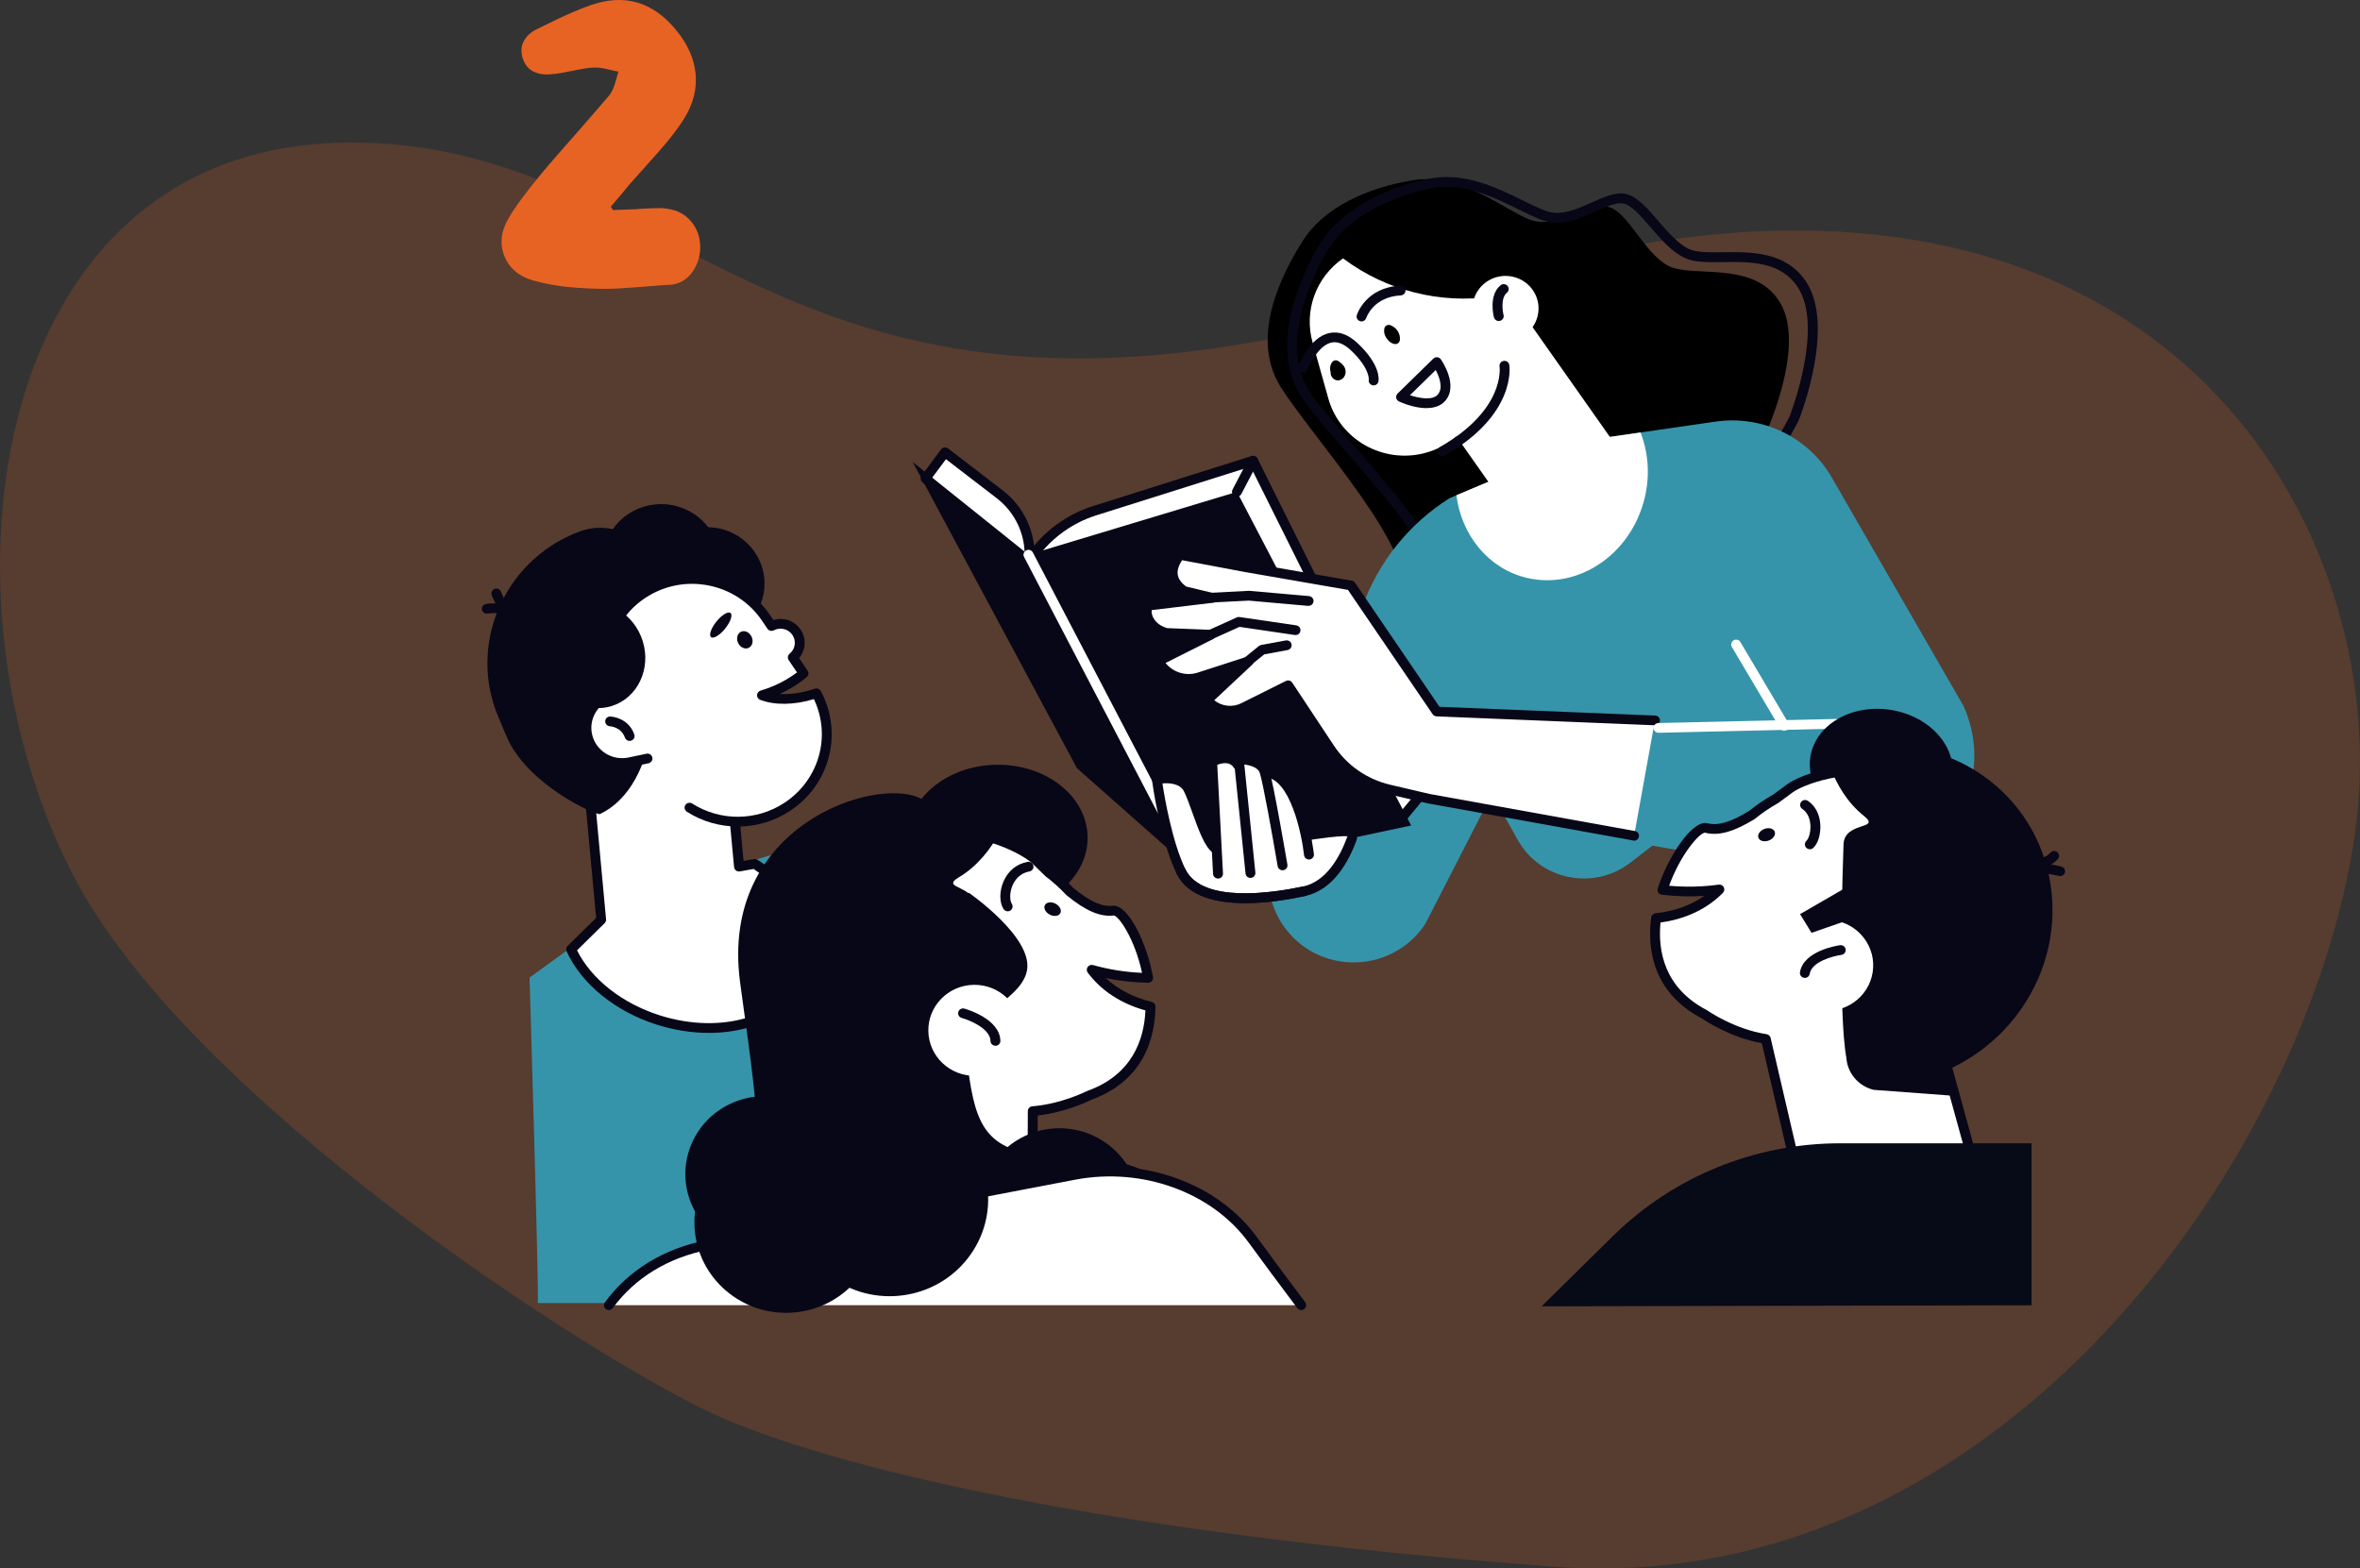 <svg xmlns="http://www.w3.org/2000/svg" width="480" height="319" viewBox="0 0 480 319" fill="none"><rect x="0" y="0" width="480" height="319" fill="#333333" stroke="none"/><path opacity="0.2" d="M69.688 29.018C-2.443 30.371 -14.452 121.098 14.806 177.89C38.556 223.993 121.434 276.687 144.954 287.514C168.475 298.341 224.925 311.875 315.873 318.642C406.82 325.409 469.542 234.732 478.951 169.77C488.359 104.807 435.045 14.129 297.056 58.791C159.067 103.453 141.818 27.665 69.688 29.018Z" fill="#E76324"></path><g clip-path="url(#clip0_565_58)"><path d="M358.836 88.87C358.836 88.87 367.343 70.864 362.184 61.781C357.026 52.699 344.146 56.681 339.249 54.036C334.352 51.392 331.064 43.013 327.123 42.082C323.181 41.151 316.434 46.984 310.794 44.548C305.143 42.111 297.048 35.158 287.567 36.634C278.095 38.11 269.267 42.23 265.013 48.925C260.76 55.621 254.114 68.497 260.438 78.639C266.763 88.771 288.904 112.73 284.982 121.158C281.061 129.587 335.428 127.933 358.836 88.87Z" fill="black"></path><path d="M301.04 126.546C298.214 126.546 295.932 126.189 294.394 125.516C292.463 124.664 291.689 123.188 292.322 121.554C294.574 115.79 282.529 101.924 273.72 91.791C270.191 87.731 267.145 84.224 265.234 81.55C259.905 74.092 260.81 63.386 267.848 50.569C271.518 43.904 279.673 38.743 290.241 36.426C297.581 34.811 304.308 38.11 309.707 40.764C311.437 41.616 313.076 42.418 314.493 42.923C317.46 43.993 320.677 42.557 323.794 41.16C326.197 40.081 328.48 39.07 330.461 39.407C332.874 39.823 335.005 42.299 337.258 44.914C339.249 47.231 341.32 49.618 343.572 50.668C345.101 51.372 347.675 51.332 350.41 51.302C356.151 51.223 363.31 51.134 367.372 57.344C373.315 66.416 366.156 84.71 365.844 85.482C365.834 85.512 365.814 85.542 365.804 85.571C350.591 115.027 317.067 126.536 301.03 126.536L301.04 126.546ZM294.182 37.991C293.026 37.991 291.86 38.11 290.683 38.367C280.689 40.566 273.017 45.36 269.618 51.53C264.973 59.969 260.74 71.834 266.873 80.421C268.723 83.016 271.75 86.483 275.239 90.514C285.374 102.181 296.867 115.403 294.182 122.277C294.062 122.574 293.851 123.129 295.188 123.713C299.622 125.654 312.683 124.248 326.057 118.583C337.982 113.531 354.241 103.558 363.974 84.739C364.356 83.749 370.922 66.456 365.663 58.433C362.204 53.144 355.94 53.224 350.42 53.303C347.323 53.343 344.638 53.382 342.698 52.481C340.043 51.253 337.831 48.697 335.699 46.211C333.688 43.874 331.778 41.665 330.089 41.378C328.711 41.14 326.71 42.042 324.599 42.983C321.28 44.468 317.51 46.142 313.779 44.805C312.261 44.26 310.572 43.428 308.792 42.557C304.579 40.487 299.532 38.001 294.162 38.001L294.182 37.991Z" fill="#080717"></path><path d="M336.061 171.997L371.797 178.207C391.736 181.674 407.532 161.825 399.357 143.581L372.561 97.11C367.815 88.889 358.434 84.373 348.942 85.75L322.779 89.533L294.826 101.319C286.651 106.48 280.447 114.165 277.17 123.168L259.051 172.958C255.119 183.744 262.912 195.203 274.535 195.728C280.729 196.005 286.601 193.004 289.929 187.844L303.443 161.469L308.722 170.878C313.287 179.009 324.146 181.188 331.577 175.474L336.072 172.007L336.061 171.997Z" fill="#3594AA"></path><path d="M308.672 62.223L287.646 76.591L309.27 107.295L330.296 92.927L308.672 62.223Z" fill="white"></path><path d="M273.158 52.55L273.349 52.689C282.016 59.127 292.946 61.87 303.675 60.305L309.225 77.093L296.515 88.523C294.605 90.246 292.302 91.484 289.799 92.138C281.282 94.367 272.524 89.424 270.171 81.055L266.964 69.635C265.164 63.227 267.638 56.383 273.158 52.55Z" fill="white"></path><path d="M312.02 59.414C313.88 62.574 312.784 66.624 309.577 68.457C306.369 70.289 302.257 69.21 300.396 66.05C298.536 62.891 299.632 58.84 302.84 57.007C306.047 55.175 310.16 56.255 312.02 59.414Z" fill="white"></path><path d="M293.368 92.782C293.026 92.782 292.684 92.604 292.493 92.287C292.212 91.811 292.383 91.207 292.855 90.93C306.088 83.373 305.042 74.875 304.992 74.518C304.911 73.983 305.293 73.478 305.846 73.399C306.389 73.32 306.902 73.686 306.982 74.231C307.043 74.637 308.35 84.373 293.861 92.643C293.7 92.732 293.529 92.772 293.358 92.772L293.368 92.782Z" fill="#080717"></path><path d="M304.831 65.297C304.389 65.297 303.976 65 303.856 64.554C303.805 64.376 302.699 60.058 305.203 58.017C305.635 57.671 306.269 57.73 306.621 58.146C306.973 58.572 306.912 59.196 306.49 59.543C305.233 60.563 305.585 63.207 305.806 64.049C305.947 64.574 305.625 65.119 305.082 65.258C304.992 65.277 304.911 65.287 304.831 65.287V65.297Z" fill="#080717"></path><path d="M290.161 83.016C287.617 83.016 284.982 81.858 284.54 81.65C284.238 81.511 284.027 81.243 283.977 80.917C283.916 80.6 284.027 80.273 284.258 80.045L291.518 72.944C291.729 72.736 292.021 72.636 292.312 72.656C292.604 72.686 292.875 72.835 293.046 73.072C293.197 73.28 296.696 78.322 293.971 81.501C293.006 82.63 291.588 82.996 290.15 82.996L290.161 83.016ZM286.772 80.382C288.612 80.986 291.347 81.511 292.443 80.233C293.609 78.876 292.714 76.588 292.011 75.261L286.772 80.382Z" fill="#080717"></path><path d="M272.172 73.429C271.76 73.151 271.187 73.29 270.916 73.686C270.543 74.211 270.433 74.924 270.594 75.538C270.604 75.588 270.634 75.638 270.644 75.687C270.614 75.865 270.624 76.053 270.684 76.232C270.765 76.489 270.885 76.747 271.096 76.935C271.348 77.163 271.65 77.341 272.001 77.361C272.384 77.391 272.725 77.252 273.027 77.034C273.268 76.856 273.429 76.598 273.55 76.331C273.771 75.826 273.721 75.212 273.48 74.726C273.198 74.172 272.695 73.775 272.182 73.429H272.172Z" fill="black"></path><path d="M282.73 66.119C282.458 66.03 282.167 66.09 281.935 66.248C281.835 66.307 281.744 66.387 281.684 66.496C281.604 66.624 281.553 66.773 281.543 66.931C281.443 67.456 281.573 68.031 281.825 68.496C281.925 68.684 282.056 68.863 282.207 69.031C282.267 69.12 282.338 69.209 282.418 69.289C282.7 69.596 283.112 69.863 283.534 69.942C283.685 69.992 283.846 70.002 283.997 69.962C284.117 69.942 284.228 69.893 284.329 69.814C284.57 69.645 284.691 69.417 284.721 69.13C284.871 67.823 283.977 66.535 282.74 66.119H282.73Z" fill="black"></path><path d="M279.382 78.381C279.321 78.381 279.261 78.381 279.201 78.361C278.658 78.262 278.296 77.747 278.396 77.202C278.396 77.202 278.638 74.914 274.766 71.259C273.359 69.932 272.021 69.397 270.785 69.675C268.341 70.219 266.491 73.795 265.978 75.132C265.777 75.647 265.204 75.905 264.681 75.707C264.158 75.518 263.897 74.944 264.098 74.429C264.189 74.191 266.34 68.635 270.332 67.743C272.263 67.308 274.223 68.011 276.154 69.833C280.84 74.251 280.437 77.242 280.367 77.569C280.276 78.044 279.854 78.381 279.382 78.381Z" fill="#080717"></path><path d="M276.928 65.376C276.828 65.376 276.727 65.367 276.627 65.327C276.094 65.159 275.802 64.614 275.963 64.089C276.033 63.861 277.803 58.463 284.811 58.097C285.354 58.057 285.837 58.483 285.867 59.038C285.897 59.583 285.475 60.048 284.912 60.078C279.342 60.375 277.934 64.505 277.874 64.683C277.733 65.099 277.341 65.376 276.918 65.376H276.928Z" fill="#080717"></path><path d="M209.228 117.325L188.264 97.308L192.215 91.99L203.346 100.537C207.368 103.627 209.63 108.441 209.399 113.462L209.228 117.325Z" fill="white"></path><path d="M209.228 118.316C208.977 118.316 208.715 118.216 208.524 118.038L187.56 98.021C187.198 97.675 187.148 97.12 187.449 96.724L191.401 91.405C191.562 91.187 191.803 91.049 192.074 91.009C192.346 90.969 192.617 91.049 192.829 91.207L203.959 99.755C208.233 103.033 210.636 108.173 210.405 113.502L210.234 117.365C210.214 117.751 209.972 118.098 209.6 118.246C209.48 118.296 209.349 118.316 209.228 118.316ZM189.591 97.199L208.313 115.087L208.384 113.423C208.595 108.728 206.473 104.212 202.713 101.32L192.396 93.396L189.571 97.189L189.591 97.199Z" fill="#080717"></path><path d="M284.701 166.867L288.823 161.885L254.878 93.713L222.692 103.865C217.494 105.51 212.989 108.798 209.892 113.215L209.862 113.265L244.37 175.326L284.711 166.867H284.701Z" fill="white"></path><path d="M244.36 176.306C243.998 176.306 243.656 176.118 243.475 175.791L208.967 113.73C208.786 113.403 208.806 112.997 209.017 112.69C212.265 108.055 216.991 104.598 222.37 102.905L254.556 92.752C255.029 92.604 255.541 92.822 255.763 93.258L289.708 161.43C289.879 161.776 289.829 162.192 289.588 162.489L285.465 167.471C285.324 167.65 285.123 167.768 284.892 167.818L244.551 176.276C244.481 176.286 244.411 176.296 244.34 176.296L244.36 176.306ZM211.038 113.324L244.883 174.196L284.148 165.966L287.637 161.747L254.355 94.912L222.994 104.806C218.207 106.312 213.984 109.332 211.038 113.334V113.324Z" fill="#080717"></path><path d="M185.619 93.951L219.042 156.239L242.832 177.276L287.013 167.897L251.58 100.032L209.178 112.819L185.619 93.951Z" fill="#080717"></path><path d="M242.832 178.267C242.47 178.267 242.118 178.069 241.937 177.732L208.283 113.274C208.032 112.789 208.223 112.195 208.715 111.937C209.208 111.689 209.811 111.878 210.073 112.363L243.727 176.821C243.978 177.306 243.787 177.9 243.294 178.158C243.143 178.237 242.993 178.267 242.832 178.267Z" fill="white"></path><path d="M251.58 101.023C251.429 101.023 251.268 100.983 251.117 100.914C250.624 100.666 250.433 100.062 250.685 99.577L253.983 93.248C254.234 92.762 254.837 92.574 255.34 92.822C255.833 93.069 256.024 93.674 255.773 94.159L252.475 100.488C252.294 100.825 251.942 101.023 251.58 101.023Z" fill="#080717"></path><path d="M336.614 146.504L292.222 144.691L274.766 119.049L253.339 115.335L239.956 112.819C238.317 115.077 237.452 117.741 240.811 120.178L246.643 121.574L233.833 123.11C232.545 123.724 233.159 127.685 237.271 128.705L246.281 129.052L236.598 133.925C236.065 134.212 235.914 134.896 236.286 135.371C238.066 137.669 241.132 138.6 243.918 137.709L253.973 134.46L245.496 142.393L245.929 142.809C247.789 144.602 250.614 145.028 252.937 143.869L261.986 139.353L270.473 152.169C273.268 156.388 277.592 159.379 282.569 160.548L290.573 162.42L332.361 169.977L336.604 146.504H336.614Z" fill="white"></path><path d="M332.371 170.967C332.311 170.967 332.251 170.967 332.19 170.947L290.402 163.4L282.348 161.519C277.099 160.29 272.594 157.17 269.648 152.723L261.655 140.65L253.41 144.77C250.705 146.127 247.417 145.632 245.245 143.542L244.813 143.126C244.622 142.938 244.511 142.68 244.511 142.413C244.511 142.146 244.622 141.888 244.823 141.7L250.061 136.797L244.25 138.679C241.052 139.709 237.543 138.629 235.502 136.005C235.15 135.549 235.019 134.965 235.14 134.4C235.26 133.836 235.622 133.36 236.135 133.083L242.42 129.924L237.251 129.725C237.181 129.725 237.111 129.716 237.04 129.696C234.004 128.943 232.445 126.705 232.254 124.823C232.133 123.634 232.576 122.644 233.41 122.248C233.511 122.198 233.611 122.168 233.722 122.158L241.032 121.277L240.579 121.168C240.449 121.138 240.328 121.079 240.218 121C236.99 118.662 236.628 115.721 239.142 112.264C239.373 111.947 239.765 111.798 240.147 111.868L253.52 114.384L274.937 118.098C275.209 118.147 275.44 118.296 275.601 118.524L292.775 143.75L336.655 145.533C337.208 145.553 337.64 146.018 337.62 146.563C337.6 147.108 337.097 147.563 336.574 147.514L292.182 145.701C291.86 145.691 291.568 145.523 291.387 145.265L274.163 119.98L253.158 116.335L240.419 113.938C238.981 116.176 239.232 117.761 241.253 119.296L246.884 120.643C247.357 120.752 247.678 121.188 247.648 121.663C247.618 122.139 247.246 122.535 246.763 122.584L234.255 124.09C234.225 124.229 234.185 124.625 234.376 125.189C234.526 125.645 235.21 127.16 237.422 127.754L246.321 128.101C246.773 128.121 247.165 128.438 247.266 128.874C247.367 129.309 247.145 129.765 246.743 129.973L237.06 134.846C238.609 136.767 241.223 137.57 243.606 136.797L253.661 133.549C254.103 133.4 254.596 133.588 254.837 133.984C255.079 134.38 255.008 134.886 254.666 135.212L246.964 142.423C248.513 143.671 250.675 143.928 252.485 143.017L261.534 138.501C261.997 138.273 262.55 138.421 262.831 138.847L271.317 151.664C273.982 155.685 278.054 158.508 282.8 159.617L290.804 161.489L332.542 169.026C333.085 169.125 333.447 169.64 333.347 170.175C333.256 170.65 332.834 170.987 332.361 170.987L332.371 170.967Z" fill="#080717"></path><path d="M266.149 123.228C266.149 123.228 266.089 123.228 266.059 123.228L253.993 122.158L245.989 122.564C245.436 122.584 244.963 122.168 244.933 121.623C244.903 121.079 245.335 120.613 245.888 120.583L253.962 120.167C253.962 120.167 254.053 120.167 254.103 120.167L266.24 121.237C266.793 121.287 267.205 121.772 267.155 122.317C267.104 122.832 266.672 123.218 266.149 123.218V123.228Z" fill="#080717"></path><path d="M245.838 130.24C245.456 130.24 245.094 130.022 244.923 129.666C244.692 129.171 244.923 128.576 245.416 128.349L251.549 125.575C251.73 125.496 251.921 125.466 252.112 125.496L263.646 127.19C264.199 127.269 264.571 127.774 264.49 128.319C264.41 128.864 263.897 129.23 263.344 129.151L252.102 127.497L246.24 130.141C246.11 130.201 245.959 130.23 245.818 130.23L245.838 130.24Z" fill="#080717"></path><path d="M253.681 135.589C253.389 135.589 253.098 135.47 252.907 135.222C252.555 134.796 252.615 134.172 253.048 133.826L256.054 131.389C256.185 131.28 256.346 131.211 256.506 131.181L261.514 130.26C262.067 130.161 262.59 130.518 262.69 131.053C262.791 131.587 262.439 132.112 261.886 132.211L257.13 133.093L254.325 135.361C254.133 135.51 253.912 135.589 253.691 135.589H253.681Z" fill="#080717"></path><path d="M263.274 163.113L266.28 170.858C266.28 170.858 274.314 169.58 274.656 170.274C275.48 171.947 269.628 180.168 265.234 181.267C256.627 183.427 242.963 184.14 240.197 177.207C237.432 170.274 235.271 158.953 235.271 158.953C235.271 158.953 240.73 157.21 241.977 161.122C243.727 166.599 246.904 171.878 246.904 171.878L246.804 154.852C246.804 154.852 249.84 154.11 252.585 154.951C255.33 155.793 259.835 155.843 263.274 163.123V163.113Z" fill="white"></path><path d="M253.259 183.684C247.266 183.684 241.535 182.298 239.283 177.633C235.894 170.61 234.366 159.111 234.295 158.616C234.225 158.111 234.567 157.636 235.07 157.527C235.301 157.477 240.801 156.318 242.641 160.122C243.234 161.35 243.807 162.954 244.431 164.658C245.426 167.431 246.673 170.878 247.819 171.799C248.252 172.146 248.312 172.77 247.96 173.196C247.608 173.621 246.975 173.681 246.542 173.334C244.954 172.057 243.777 168.788 242.53 165.322C241.937 163.667 241.374 162.103 240.821 160.973C240.017 159.31 237.724 159.23 236.427 159.339C236.879 162.281 238.398 171.195 241.092 176.781C244.491 183.833 258.95 181.594 265.003 180.307C265.546 180.188 266.079 180.535 266.2 181.069C266.32 181.604 265.968 182.129 265.425 182.248C262.027 182.971 257.562 183.694 253.239 183.694L253.259 183.684Z" fill="#080717"></path><path d="M247.729 178.682C247.196 178.682 246.753 178.276 246.723 177.742L245.527 154.991C245.507 154.615 245.708 154.258 246.04 154.08C247.568 153.228 250.906 152.327 252.626 155.061C252.917 155.526 252.776 156.14 252.304 156.427C251.831 156.715 251.208 156.576 250.916 156.11C250.092 154.793 248.433 155.219 247.578 155.566L248.744 177.652C248.775 178.197 248.342 178.663 247.789 178.692C247.769 178.692 247.749 178.692 247.739 178.692L247.729 178.682Z" fill="#080717"></path><path d="M254.325 178.554C253.812 178.554 253.38 178.177 253.329 177.662L250.956 154.526C250.926 154.248 251.017 153.971 251.208 153.773C251.399 153.565 251.66 153.446 251.942 153.436C252.143 153.436 257.06 153.387 258.126 156.536C258.98 159.082 261.725 175.166 261.846 175.85C261.936 176.385 261.564 176.9 261.021 176.989C260.468 177.068 259.956 176.711 259.865 176.177C258.89 170.442 256.869 159.082 256.215 157.16C255.853 156.09 254.275 155.645 253.078 155.486L255.33 177.464C255.391 178.009 254.978 178.494 254.435 178.554C254.405 178.554 254.365 178.554 254.335 178.554H254.325Z" fill="#080717"></path><path d="M266.23 174.81C265.727 174.81 265.284 174.434 265.234 173.928C264.752 169.6 262.399 158.299 257.271 158.062C256.718 158.032 256.285 157.566 256.315 157.022C256.346 156.477 256.818 156.061 257.371 156.081C260.78 156.239 263.485 159.339 265.405 165.272C266.763 169.462 267.215 173.542 267.235 173.72C267.295 174.265 266.893 174.751 266.34 174.81C266.3 174.81 266.27 174.81 266.23 174.81Z" fill="#080717"></path><path d="M253.259 183.684C247.266 183.684 241.535 182.298 239.283 177.633C239.041 177.137 239.263 176.543 239.755 176.315C240.258 176.078 240.861 176.286 241.093 176.781C244.491 183.833 258.95 181.594 265.003 180.307C269.8 179.287 272.565 174.206 274.043 170.125C274.224 169.61 274.807 169.343 275.33 169.521C275.853 169.709 276.124 170.274 275.943 170.789C274.294 175.345 271.127 181.02 265.436 182.238C262.037 182.961 257.573 183.684 253.249 183.684H253.259Z" fill="#080717"></path><path d="M337.318 149.039C336.775 149.039 336.323 148.613 336.313 148.068C336.303 147.524 336.735 147.068 337.298 147.058L373.395 146.226C373.908 146.236 374.411 146.642 374.421 147.197C374.431 147.741 373.999 148.197 373.436 148.207L337.338 149.039H337.318Z" fill="white"></path><path d="M362.908 148.613C362.567 148.613 362.225 148.434 362.044 148.118L352.24 131.587C351.959 131.112 352.119 130.508 352.602 130.23C353.085 129.953 353.698 130.111 353.98 130.587L363.783 147.117C364.065 147.593 363.904 148.197 363.421 148.474C363.26 148.563 363.089 148.613 362.918 148.613H362.908Z" fill="white"></path><path d="M334.493 101.359C335.639 96.665 335.237 91.999 333.669 87.959L322.769 89.533L296.214 100.725C297.25 108.847 302.709 115.681 310.562 117.533C320.999 119.999 331.718 112.759 334.493 101.349V101.359Z" fill="white"></path><path d="M109.372 265.029H193.965L185.589 191.063C184.593 182.298 178.098 175.088 169.38 173.087C165.771 172.255 162.01 172.374 158.461 173.433L131.775 181.377L107.703 198.828C107.703 198.828 109.714 265.356 109.372 265.029Z" fill="#3594AA"></path><path d="M122.283 187.062L117.074 131.013L145.862 128.418L150.306 176.256L153.504 175.702C162.06 181.159 166.635 189.795 164.122 197.461C160.914 207.267 147.38 211.744 133.896 207.465C125.41 204.771 118.965 199.254 116.149 193.084L122.273 187.062H122.283Z" fill="white"></path><path d="M144.153 210.08C140.694 210.08 137.114 209.515 133.595 208.406C125.139 205.722 118.281 200.145 115.245 193.49C115.074 193.113 115.154 192.678 115.456 192.38L121.247 186.685L116.089 131.102C116.039 130.557 116.451 130.072 117.004 130.022L145.792 127.427C146.335 127.378 146.837 127.784 146.888 128.329L151.231 175.097L153.353 174.731C153.604 174.681 153.866 174.731 154.077 174.869C163.247 180.713 167.681 189.914 165.107 197.768C163.458 202.82 159.235 206.692 153.212 208.683C150.397 209.614 147.33 210.08 144.173 210.08H144.153ZM117.366 193.292C120.312 199.175 126.556 204.087 134.208 206.514C140.533 208.515 147.038 208.624 152.549 206.801C157.948 205.018 161.719 201.591 163.167 197.154C165.419 190.261 161.457 182.1 153.283 176.741L150.477 177.237C150.196 177.286 149.914 177.217 149.693 177.048C149.472 176.88 149.331 176.632 149.301 176.355L144.947 129.497L118.161 131.914L123.269 186.973C123.299 187.27 123.188 187.557 122.977 187.765L117.356 193.292H117.366Z" fill="#080717"></path><path d="M116.974 108.451L119.789 111.987C120.382 111.739 120.986 111.531 121.589 111.353C124.676 114.829 127.34 118.87 129.381 123.406C135.726 137.471 134.097 159.805 122.051 165.559C121.237 165.916 107.18 159.567 103.048 149.821L101.358 145.83C95.215 131.32 102.243 114.502 116.974 108.451Z" fill="#080717"></path><path d="M122.645 141.531C120.081 133.707 122.474 124.813 128.939 120.118C132.961 117.186 137.767 116.483 142.182 117.711C139.949 118.187 133.756 119.87 132.991 124.129C132.066 129.329 133.001 138.936 122.645 141.541V141.531Z" fill="#080717"></path><path d="M146.289 129.898C152.572 128.576 156.578 122.486 155.235 116.297C153.893 110.108 147.711 106.163 141.428 107.485C135.144 108.807 131.139 114.897 132.481 121.086C133.824 127.275 140.006 131.22 146.289 129.898Z" fill="#080717"></path><path d="M114.088 113.492C103.088 119.712 98.101 132.994 102.646 144.899C105.994 145.533 109.604 145.236 113.032 143.82C121.961 140.155 126.325 130.389 122.786 122.02C121.096 118.038 117.919 115.087 114.088 113.482V113.492Z" fill="#080717"></path><path d="M125.19 129.838C131.377 128.129 134.986 121.804 133.252 115.71C131.517 109.616 125.096 106.061 118.91 107.77C112.723 109.478 109.114 115.803 110.848 121.897C112.583 127.991 119.004 131.546 125.19 129.838Z" fill="#080717"></path><path d="M145.52 109.778C148.064 115.79 145.178 122.683 139.085 125.189C132.982 127.695 125.983 124.853 123.439 118.85C120.895 112.838 123.781 105.945 129.875 103.439C135.978 100.933 142.976 103.776 145.52 109.778Z" fill="#080717"></path><path d="M105.662 126.913C105.36 126.913 105.069 126.784 104.868 126.536C102.917 124.1 99.247 124.793 99.207 124.793C98.664 124.902 98.131 124.556 98.02 124.021C97.91 123.486 98.262 122.961 98.805 122.852C99.006 122.812 103.732 121.921 106.446 125.308C106.788 125.734 106.718 126.358 106.275 126.695C106.094 126.834 105.873 126.903 105.652 126.903L105.662 126.913Z" fill="#080717"></path><path d="M105.984 126.477C105.924 126.477 105.863 126.477 105.813 126.457C101.499 125.714 100.062 121.178 100.001 120.99C99.84 120.465 100.142 119.91 100.675 119.752C101.208 119.593 101.771 119.89 101.932 120.415C101.952 120.485 103.098 123.981 106.165 124.516C106.708 124.615 107.08 125.12 106.979 125.665C106.899 126.15 106.467 126.487 105.994 126.487L105.984 126.477Z" fill="#080717"></path><path d="M131.694 154.269L128.074 155.031C124.143 155.863 120.272 153.397 119.427 149.515C118.683 146.098 120.543 142.73 123.69 141.413C121.036 133.925 123.731 125.338 130.739 120.742C139.044 115.285 150.266 117.504 155.806 125.685L156.912 127.319C158.682 126.408 160.894 126.933 162.02 128.616C163.126 130.28 162.754 132.469 161.236 133.707L163.428 136.946C161.879 138.234 160.019 139.412 157.887 140.343C156.912 140.769 155.927 141.126 154.961 141.403C157.787 142.502 161.849 142.393 166.042 140.987C170.325 148.96 167.862 158.993 160.079 164.104C153.896 168.165 146.103 167.976 140.241 164.242L131.694 154.249V154.269Z" fill="white"></path><path d="M150.055 168.105C146.455 168.105 142.855 167.105 139.698 165.094C139.235 164.797 139.095 164.183 139.396 163.727C139.698 163.272 140.321 163.133 140.784 163.43C146.505 167.065 153.855 167.016 159.526 163.292C166.605 158.646 169.109 149.703 165.539 142.195C161.477 143.414 157.535 143.463 154.609 142.334C154.207 142.175 153.956 141.789 153.976 141.373C153.996 140.947 154.278 140.591 154.69 140.462C155.655 140.175 156.6 139.838 157.495 139.442C159.174 138.709 160.723 137.808 162.1 136.758L160.411 134.262C160.13 133.846 160.21 133.281 160.602 132.955C161.749 132.014 162 130.379 161.185 129.161C160.361 127.923 158.722 127.507 157.385 128.2C156.932 128.438 156.369 128.29 156.088 127.874L154.982 126.239C152.448 122.505 148.597 119.96 144.122 119.078C139.648 118.197 135.103 119.078 131.302 121.574C124.817 125.833 122.082 133.856 124.646 141.096C124.817 141.591 124.575 142.126 124.093 142.334C121.338 143.493 119.789 146.424 120.413 149.317C120.765 150.931 121.73 152.318 123.137 153.209C124.545 154.11 126.224 154.407 127.863 154.061L131.483 153.298C132.036 153.179 132.559 153.526 132.68 154.061C132.8 154.596 132.448 155.121 131.905 155.239L128.286 156.002C126.124 156.458 123.902 156.061 122.041 154.873C120.181 153.684 118.904 151.862 118.442 149.733C117.678 146.216 119.347 142.651 122.464 140.918C120.091 133.054 123.178 124.526 130.176 119.93C134.419 117.147 139.507 116.157 144.504 117.137C149.502 118.128 153.815 120.97 156.641 125.14L157.294 126.101C159.365 125.477 161.638 126.239 162.855 128.082C164.061 129.884 163.88 132.222 162.523 133.846L164.262 136.421C164.544 136.837 164.463 137.402 164.071 137.728C162.452 139.085 160.592 140.234 158.561 141.155C160.733 141.274 163.237 140.908 165.72 140.076C166.193 139.917 166.706 140.115 166.937 140.551C171.522 149.099 168.817 159.587 160.642 164.956C157.435 167.055 153.745 168.115 150.055 168.115V168.105Z" fill="#080717"></path><path d="M126.074 157.131C122.253 157.131 118.804 154.506 117.97 150.673C117.849 150.138 118.201 149.613 118.744 149.495C119.287 149.376 119.82 149.722 119.94 150.257C120.664 153.595 124.013 155.724 127.391 155.011C127.934 154.892 128.467 155.239 128.588 155.774C128.708 156.309 128.356 156.834 127.813 156.953C127.23 157.071 126.647 157.131 126.074 157.131Z" fill="#080717"></path><path d="M128.054 150.693C127.642 150.693 127.25 150.436 127.109 150.029C126.345 147.86 124.143 147.722 124.053 147.712C123.5 147.682 123.077 147.217 123.097 146.672C123.128 146.127 123.57 145.701 124.143 145.731C124.294 145.731 127.793 145.919 129.01 149.376C129.191 149.891 128.919 150.455 128.386 150.634C128.276 150.673 128.165 150.693 128.054 150.693Z" fill="#080717"></path><path d="M152.87 129.507C153.292 130.419 153.021 131.429 152.257 131.775C151.492 132.122 150.537 131.667 150.115 130.755C149.693 129.844 149.964 128.834 150.728 128.487C151.492 128.141 152.448 128.596 152.87 129.507Z" fill="#080717"></path><path d="M148.577 124.674C149.07 125.061 148.587 126.477 147.501 127.834C146.405 129.191 145.118 129.973 144.625 129.587C144.133 129.201 144.615 127.784 145.701 126.427C146.797 125.07 148.084 124.288 148.577 124.674Z" fill="#080717"></path><path d="M125.913 124.11C119.327 127.22 116.029 135.381 118.301 143.443C120.222 144.127 122.333 144.236 124.375 143.612C129.674 141.977 132.509 136.045 130.709 130.35C129.845 127.636 128.095 125.467 125.913 124.12V124.11Z" fill="#080717"></path><path d="M203.137 185.486C213.275 185.296 221.365 178.439 221.205 170.169C221.045 161.9 212.697 155.351 202.559 155.541C192.42 155.731 184.331 162.588 184.491 170.857C184.651 179.127 192.999 185.676 203.137 185.486Z" fill="#080717"></path><path d="M167.349 183.328C183.528 159.993 206.946 171.225 210.726 174.929C211.611 175.801 212.466 176.633 213.31 177.445C214.879 178.633 216.307 179.931 217.604 181.318C220.791 183.932 223.677 185.527 226.432 185.2C228.383 184.972 232.163 191.262 233.521 198.888C229.539 198.799 225.678 198.244 222.058 197.214C224.854 200.968 229.097 203.533 234.014 204.731C233.913 212.061 230.856 219.439 221.505 222.807C221.505 222.807 216.297 225.491 210.063 225.986L209.952 254.6L178.701 254.481L176.942 228.413C176.449 228.096 175.956 227.779 175.474 227.432C160.793 217.072 157.485 197.541 167.349 183.318V183.328Z" fill="white"></path><path d="M209.942 255.591L178.691 255.472C178.158 255.472 177.726 255.066 177.696 254.551L175.976 228.978C175.614 228.74 175.252 228.492 174.89 228.245C159.868 217.637 156.198 197.66 166.525 182.764C172.678 173.879 180.461 168.947 189.641 168.095C199.676 167.164 208.796 171.631 211.44 174.226C212.305 175.078 213.15 175.9 213.974 176.692C215.533 177.881 216.991 179.188 218.298 180.595C221.666 183.358 224.14 184.467 226.311 184.22C229.398 183.873 233.259 191.717 234.506 198.72C234.557 199.007 234.476 199.314 234.275 199.532C234.084 199.76 233.792 199.878 233.491 199.878C230.545 199.819 227.679 199.502 224.924 198.938C227.377 201.225 230.545 202.87 234.245 203.771C234.697 203.88 235.019 204.286 235.009 204.742C234.918 211.269 232.566 219.846 221.897 223.708C221.294 224.015 216.709 226.234 211.058 226.878L210.947 254.6C210.947 255.145 210.495 255.591 209.942 255.591ZM179.636 253.501L208.936 253.61L209.047 225.986C209.047 225.471 209.449 225.046 209.972 225.006C215.905 224.53 220.972 221.955 221.023 221.936C221.063 221.916 221.103 221.896 221.143 221.886C230.374 218.568 232.716 211.308 232.968 205.504C228.021 204.137 223.969 201.493 221.234 197.818C220.982 197.482 220.972 197.016 221.224 196.669C221.475 196.323 221.907 196.164 222.33 196.283C225.477 197.175 228.825 197.709 232.284 197.868C230.796 190.945 227.548 186.27 226.523 186.201C223.768 186.527 220.801 185.26 216.94 182.09C216.91 182.06 216.87 182.031 216.84 182.001C215.583 180.644 214.175 179.386 212.677 178.247C212.647 178.227 212.617 178.198 212.586 178.168C211.752 177.366 210.887 176.524 210.002 175.652C208.223 173.909 199.797 169.155 189.812 170.096C181.255 170.888 173.975 175.543 168.174 183.913C158.471 197.907 161.93 216.686 176.057 226.66C176.529 226.987 177.002 227.304 177.485 227.611C177.756 227.779 177.927 228.066 177.947 228.383L179.636 253.531V253.501Z" fill="#080717"></path><path d="M220.939 260.557C229.391 257.587 233.799 248.43 230.784 240.105C227.77 231.779 218.474 227.437 210.021 230.406C201.569 233.376 197.161 242.533 200.176 250.858C203.19 259.184 212.486 263.526 220.939 260.557Z" fill="#080717"></path><path d="M171.029 167.669C181.175 161.954 193.12 162.073 203.075 166.907C200.018 167.689 197.042 168.838 194.196 170.442C174.931 181.298 169.38 207.406 181.778 228.759C182.472 229.948 183.206 231.087 183.97 232.186C173.845 230.522 164.423 224.441 158.823 214.794C149.09 198.046 154.559 176.95 171.019 167.669H171.029Z" fill="#080717"></path><path d="M205.237 164.688C205.237 164.688 202.683 173.859 195.031 178.425C190.989 180.842 198.811 179.96 198.309 184.764C194.488 220.757 191.713 227.601 191.713 227.601C191.089 230.701 188.495 233.028 185.308 233.365L175.705 234.355L172.518 225.719L166.897 188.369C166.897 188.369 186.082 159.963 205.237 164.678V164.688Z" fill="#080717"></path><path d="M204.965 185.348C204.633 185.348 204.321 185.19 204.12 184.903C203.245 183.585 203.235 181.268 204.11 179.267C205.055 177.098 206.795 175.691 209.017 175.295C209.57 175.196 210.083 175.553 210.183 176.098C210.284 176.632 209.922 177.147 209.369 177.246C207.297 177.613 206.342 179.158 205.95 180.049C205.297 181.545 205.367 183.169 205.789 183.823C206.091 184.279 205.96 184.893 205.498 185.2C205.327 185.309 205.136 185.358 204.945 185.358L204.965 185.348Z" fill="#080717"></path><path d="M213.471 186.002C214.326 186.468 215.301 186.359 215.643 185.755C215.985 185.15 215.573 184.279 214.708 183.813C213.853 183.348 212.878 183.457 212.536 184.061C212.194 184.665 212.606 185.537 213.471 186.002Z" fill="#080717"></path><path d="M197.031 181.565C197.031 181.565 210.364 190.766 208.846 197.541C207.328 204.315 195.302 205.89 196.901 217.468C198.489 229.047 200.561 234.702 214.849 235.158C233.903 235.762 237.794 239.129 237.995 249.648C238.196 260.166 192.296 248.865 192.296 248.865C192.296 248.865 175.252 232.176 197.031 181.555V181.565Z" fill="#080717"></path><path d="M207.599 209.376C207.7 214.487 203.577 218.706 198.389 218.805C193.201 218.904 188.917 214.844 188.817 209.733C188.716 204.622 192.839 200.403 198.027 200.304C203.215 200.205 207.499 204.266 207.599 209.376Z" fill="white"></path><path d="M202.461 212.695C201.918 212.695 201.466 212.259 201.456 211.724C201.406 209.198 197.213 207.485 195.604 207.039C195.071 206.891 194.759 206.346 194.91 205.821C195.061 205.296 195.604 204.989 196.147 205.138C196.438 205.217 203.376 207.178 203.467 211.694C203.477 212.239 203.034 212.695 202.481 212.704H202.461V212.695Z" fill="#080717"></path><path d="M162.292 253.132C170.333 249.422 173.798 239.993 170.031 232.072C166.265 224.152 156.692 220.739 148.651 224.449C140.61 228.159 137.145 237.588 140.912 245.509C144.679 253.429 154.251 256.842 162.292 253.132Z" fill="#080717"></path><path d="M123.862 265.465C128.266 259.403 135.314 254.877 143.821 253.253L218.479 238.98C232.556 236.286 247.065 241.546 254.797 252.153C257.794 256.263 261.142 260.77 264.671 265.465H123.862Z" fill="white"></path><path d="M123.852 266.455C123.65 266.455 123.439 266.396 123.268 266.267C122.816 265.95 122.715 265.326 123.037 264.881C127.763 258.383 135.073 253.906 143.62 252.272L218.278 238C232.676 235.247 247.678 240.694 255.602 251.569C258.417 255.432 261.645 259.78 265.466 264.861C265.797 265.297 265.707 265.92 265.254 266.247C264.812 266.574 264.179 266.485 263.847 266.039C260.016 260.948 256.788 256.591 253.963 252.718C246.482 242.467 232.294 237.336 218.65 239.941L143.992 254.214C135.948 255.749 129.08 259.948 124.656 266.029C124.455 266.297 124.153 266.445 123.841 266.445L123.852 266.455Z" fill="#080717"></path><path d="M187.067 162.321C177.937 157.903 146.344 167.936 150.517 199.72C152.588 215.517 156.761 239.288 151.985 247.469C147.209 255.66 147.752 249.885 154.177 256.244C160.602 262.603 185.277 260.315 189.842 255.362C194.407 250.41 206.372 254.283 188.002 225.194C169.632 196.104 187.7 181.198 189.601 180.079C191.501 178.96 200.46 168.788 187.067 162.311V162.321Z" fill="#080717"></path><path d="M197.44 255.111C203.723 246.143 201.436 233.855 192.331 227.666C183.227 221.477 170.753 223.73 164.47 232.698C158.187 241.666 160.474 253.954 169.578 260.143C178.683 266.332 191.157 264.079 197.44 255.111Z" fill="#080717"></path><path d="M397.065 158.389C396.029 164.886 388.719 169.155 380.756 167.917C372.792 166.678 367.171 160.409 368.217 153.902C369.253 147.405 376.563 143.136 384.526 144.374C392.49 145.612 398.11 151.881 397.065 158.389Z" fill="#080717"></path><path d="M336.815 186.725C341.853 186.2 346.408 184.239 349.706 180.892C345.986 181.416 342.084 181.446 338.123 181C340.526 173.632 345.151 167.907 347.041 168.402C349.726 169.095 352.813 167.907 356.332 165.748C357.8 164.549 359.409 163.46 361.118 162.489C362.063 161.806 363.029 161.093 364.024 160.35C368.277 157.19 393.033 149.217 405.823 174.523C412.972 188.666 408.507 205.732 395.386 214.854L404.284 247.142L365.925 240.437L359.147 211.308C352.32 210.278 346.689 206.316 346.689 206.316C337.891 201.72 335.89 194.005 336.815 186.725Z" fill="white"></path><path d="M404.294 248.132C404.234 248.132 404.174 248.132 404.123 248.113L365.764 241.407C365.361 241.338 365.05 241.041 364.959 240.655L358.333 212.169C351.948 211.021 346.8 207.594 346.176 207.158C336.152 201.889 335.015 193.074 335.83 186.606C335.89 186.151 336.252 185.794 336.725 185.745C340.516 185.348 343.884 184.14 346.629 182.209C343.824 182.397 340.938 182.318 338.012 181.981C337.71 181.951 337.449 181.783 337.278 181.535C337.117 181.288 337.077 180.981 337.167 180.693C339.379 173.929 344.286 166.649 347.303 167.441C349.414 167.986 352.028 167.213 355.749 164.935C357.237 163.727 358.866 162.618 360.575 161.657C361.5 160.984 362.445 160.28 363.431 159.557C366.417 157.339 376.06 154.15 385.873 156.428C394.842 158.517 401.861 164.45 406.727 174.077C414.007 188.498 409.724 205.692 396.542 215.25L405.259 246.874C405.35 247.201 405.259 247.548 405.028 247.805C404.837 248.013 404.566 248.132 404.284 248.132H404.294ZM366.769 239.575L402.907 245.894L394.42 215.121C394.31 214.715 394.46 214.289 394.812 214.051C407.612 205.147 411.866 188.716 404.928 174.969C400.343 165.896 393.777 160.31 385.411 158.359C375.638 156.091 366.638 159.656 364.637 161.142C363.632 161.885 362.667 162.598 361.721 163.291C361.691 163.311 361.661 163.331 361.621 163.351C359.972 164.282 358.403 165.342 356.976 166.51C356.945 166.54 356.905 166.56 356.865 166.59C352.602 169.204 349.495 170.066 346.79 169.363C346.79 169.363 346.78 169.363 346.77 169.363C345.724 169.363 341.903 173.542 339.48 180.149C342.939 180.456 346.327 180.376 349.565 179.921C349.997 179.861 350.41 180.079 350.601 180.456C350.792 180.832 350.721 181.288 350.43 181.595C347.202 184.863 342.828 186.943 337.73 187.626C337.177 193.411 338.484 200.918 347.162 205.454C347.202 205.474 347.242 205.494 347.272 205.524C347.323 205.563 352.803 209.357 359.298 210.337C359.7 210.397 360.032 210.704 360.123 211.09L366.749 239.575H366.769Z" fill="#080717"></path><path d="M404.355 158.518C395.104 151.485 383.249 149.99 372.722 153.437C375.638 154.615 378.433 156.17 381.017 158.131C398.583 171.482 400.463 198.095 385.2 217.577C384.355 218.657 383.46 219.687 382.555 220.677C392.822 220.4 402.997 215.636 409.885 206.841C421.85 191.568 419.377 169.927 404.355 158.508V158.518Z" fill="#080717"></path><path d="M370.882 150.941C370.882 150.941 372.128 160.369 379.076 165.926C382.746 168.867 375.115 166.936 374.954 171.76C373.727 207.93 375.527 215.081 375.527 215.081C375.718 218.231 377.96 220.895 381.067 221.658L397.145 222.856L396.25 217.587L405.551 179.574C405.551 179.574 390.499 148.851 370.872 150.931L370.882 150.941Z" fill="#080717"></path><path d="M368.096 172.721C367.825 172.721 367.553 172.612 367.352 172.394C366.98 171.988 367.011 171.364 367.423 170.997C367.825 170.641 368.318 169.313 368.217 167.758C368.157 166.926 367.865 165.391 366.568 164.52C366.106 164.213 365.985 163.599 366.307 163.143C366.618 162.687 367.242 162.569 367.704 162.885C369.192 163.876 370.087 165.56 370.228 167.63C370.369 169.601 369.776 171.591 368.78 172.473C368.589 172.641 368.348 172.73 368.106 172.73L368.096 172.721Z" fill="#080717"></path><path d="M359.761 170.948C358.846 171.294 357.901 171.057 357.65 170.403C357.398 169.759 357.931 168.947 358.846 168.6C359.761 168.254 360.706 168.491 360.958 169.145C361.209 169.799 360.676 170.601 359.761 170.948Z" fill="#080717"></path><path d="M362.325 194.896C361.521 199.948 365.02 204.682 370.138 205.474C375.266 206.267 380.072 202.82 380.876 197.779C381.681 192.727 378.182 187.993 373.064 187.201C367.936 186.408 363.129 189.855 362.325 194.896Z" fill="white"></path><path d="M367.091 198.888C367.041 198.888 366.991 198.888 366.93 198.878C366.387 198.789 366.005 198.284 366.096 197.749C366.81 193.292 373.959 192.282 374.26 192.242C374.803 192.173 375.316 192.549 375.387 193.094C375.457 193.639 375.075 194.134 374.532 194.213C372.873 194.441 368.479 195.57 368.077 198.066C367.996 198.551 367.574 198.898 367.081 198.898L367.091 198.888Z" fill="#080717"></path><path d="M160.319 267.005C170.612 266.766 178.759 258.354 178.516 248.215C178.274 238.076 169.733 230.051 159.44 230.29C149.148 230.529 141 238.942 141.243 249.08C141.485 259.219 150.026 267.244 160.319 267.005Z" fill="#080717"></path><path d="M380.072 177.851L366.116 185.923L368.448 189.726L379.801 185.784L380.072 177.851Z" fill="#080717"></path><path d="M409.191 178.624C408.899 178.624 408.618 178.505 408.417 178.267C408.065 177.851 408.115 177.217 408.547 176.871C411.524 174.424 418.462 176.039 419.246 176.237C419.789 176.365 420.111 176.91 419.98 177.435C419.849 177.97 419.296 178.277 418.763 178.158C416.189 177.524 411.504 177.039 409.845 178.396C409.654 178.554 409.432 178.624 409.201 178.624H409.191Z" fill="#080717"></path><path d="M409.281 177.376C408.738 177.376 408.356 177.356 408.195 177.356C407.642 177.326 407.21 176.86 407.24 176.316C407.27 175.771 407.713 175.345 408.296 175.375C410.941 175.504 415.646 175.097 417.004 173.443C417.356 173.018 417.989 172.948 418.421 173.295C418.854 173.642 418.914 174.266 418.572 174.691C416.591 177.088 411.564 177.376 409.281 177.376Z" fill="#080717"></path><path d="M413.193 265.465V232.533H374.27C356.946 232.533 340.335 239.308 328.078 251.381L313.548 265.693C313.548 265.693 412.298 265.475 413.193 265.475V265.465Z" fill="#070A17"></path></g><path d="M124.256 42.002C124.256 42.051 124.386 42.291 124.656 42.721C127.486 42.611 129.006 42.562 129.216 42.562C129.646 42.511 130.186 42.471 130.856 42.441C131.526 42.411 132.096 42.392 132.576 42.361C133.056 42.331 133.606 42.322 134.216 42.322C134.826 42.322 135.376 42.371 135.856 42.481C137.776 42.752 139.336 43.592 140.536 45.002C141.736 46.411 142.366 48.081 142.416 50.002C142.466 51.971 141.936 53.752 140.816 55.322C139.696 56.892 138.206 57.761 136.336 57.922C136.016 57.922 135.506 57.952 134.816 58.002C130.866 58.322 127.806 58.551 125.616 58.681C123.426 58.812 120.656 58.761 117.296 58.522C113.936 58.282 110.896 57.761 108.176 56.962C105.406 56.111 103.536 54.481 102.576 52.081C101.616 49.681 101.856 47.202 103.296 44.642C104.626 42.291 106.866 39.231 110.016 35.441C111.026 34.212 112.186 32.852 113.496 31.361C114.806 29.872 115.976 28.532 117.016 27.361C118.056 26.192 119.216 24.852 120.496 23.361C121.776 21.872 122.946 20.512 124.016 19.282C124.286 18.912 124.526 18.471 124.736 17.962C124.946 17.451 125.146 16.841 125.336 16.122C125.526 15.402 125.666 14.882 125.776 14.562C125.406 14.511 124.846 14.392 124.096 14.201C123.346 14.011 122.686 13.882 122.096 13.802C121.506 13.722 120.976 13.711 120.496 13.761C119.536 13.812 118.176 14.031 116.416 14.402C114.656 14.771 113.406 14.992 112.656 15.041C109.296 15.472 107.186 14.431 106.336 11.921C105.906 10.591 105.976 9.401 106.536 8.361C107.096 7.321 107.986 6.511 109.216 5.921C114.706 3.151 118.786 1.391 121.456 0.641C128.176 -1.229 133.826 0.991 138.416 7.281C140.446 10.111 141.486 13.041 141.536 16.081C141.586 19.122 140.576 22.131 138.496 25.122C137.586 26.451 136.566 27.802 135.416 29.162C134.266 30.521 132.926 32.051 131.376 33.761C129.826 35.471 128.706 36.721 128.016 37.522C127.746 37.892 126.496 39.392 124.256 42.002Z" fill="#E76324"></path><defs><clipPath id="clip0_565_58"><rect width="322" height="231" fill="white" transform="translate(98 36)"></rect></clipPath></defs></svg>